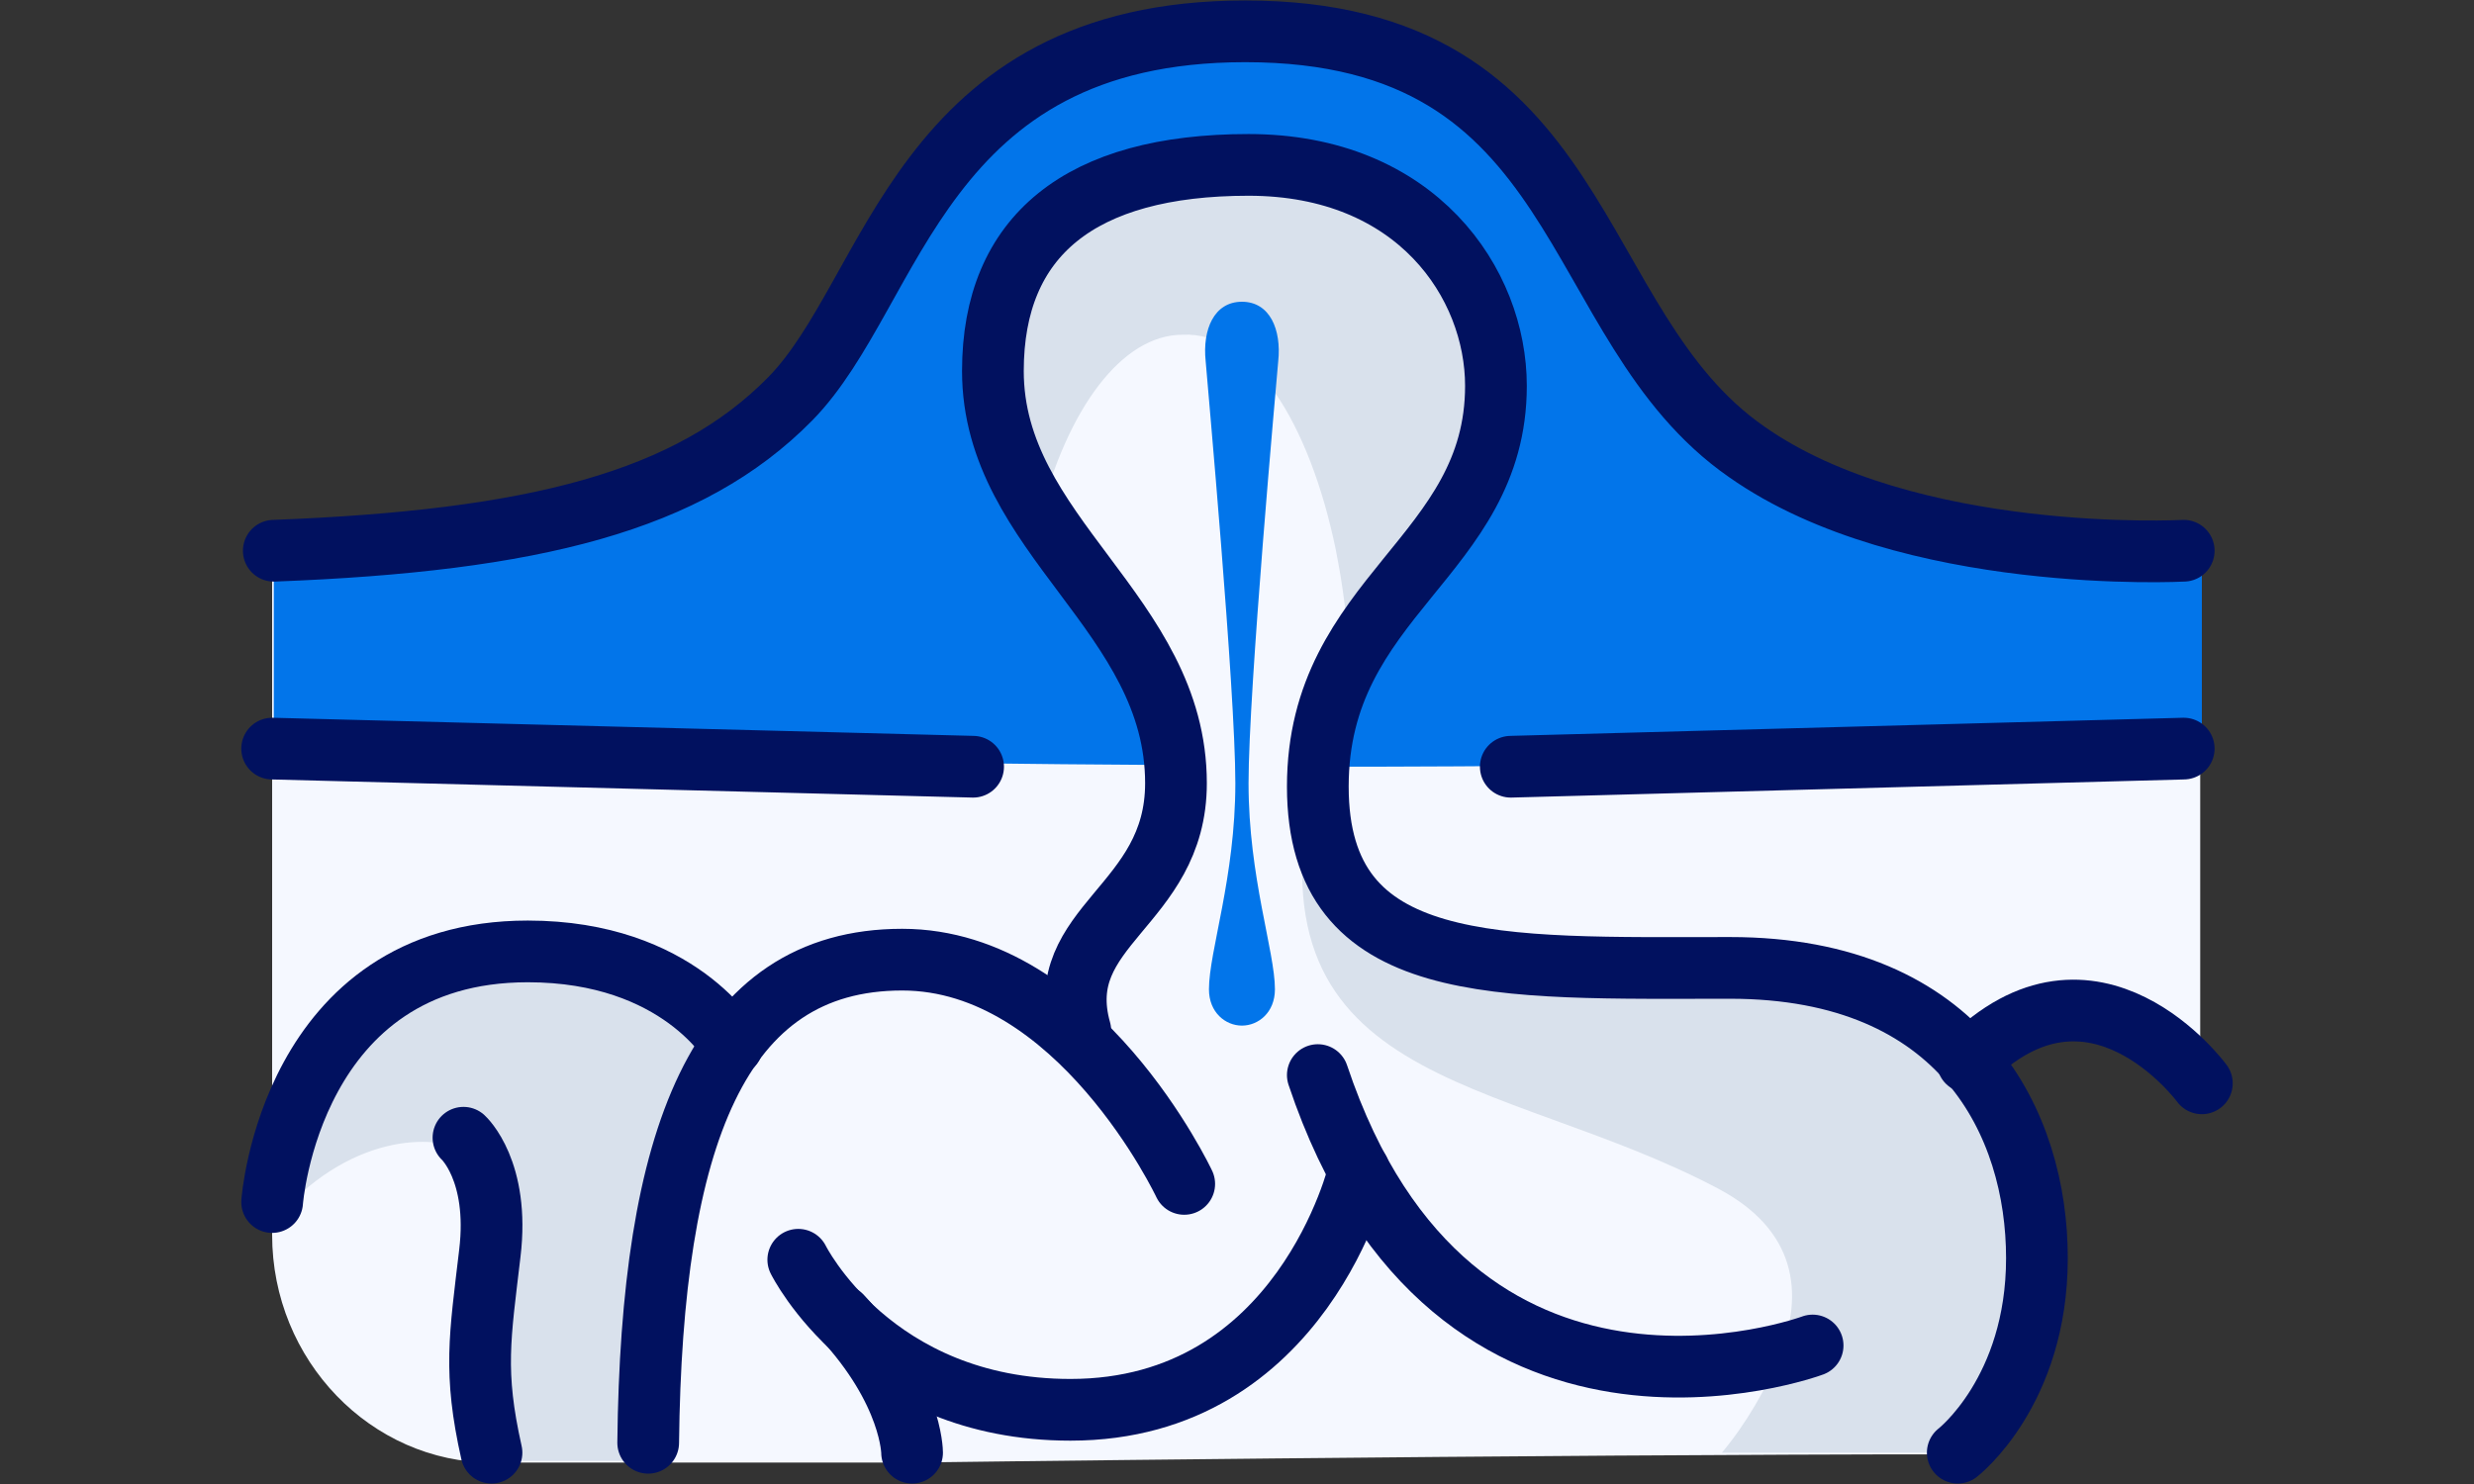<svg enable-background="new 0 0 150 90" viewBox="0 0 150 90" xmlns="http://www.w3.org/2000/svg"><rect x="0" y="0" width="150" height="90" fill="#333333" stroke="none"/><path d="m133.5 65.7s-7.4-8.5-14.2-1.3c0 0 9.5 10.9-.6 23.8-25.8 0-63.4.5-63.4.5h-25.5c-7.3 0-13.3-6.2-13.3-13.8v-41.5s20.9.1 29.4-7.5 9.8-24.1 29.5-24.1 21.5 18.6 30.4 25.5 27.6 6 27.6 6v32.4z" fill="#f5f8ff"/><path d="m81 33.4c.4 2 .7 4.2.8 6.5 1.3-2.4 3.2-4.4 4.8-6.5.6-.8 1.2-1.6 1.7-2.4.1-.1.1-.2.2-.3 0 0 0 0 0-.1.1-.1.1-.2.2-.3v-.1c0-.1.1-.2.1-.3 0 0 0-.1.1-.1 0-.1.1-.2.1-.2s0-.1.1-.1c0-.1.1-.2.1-.2s0-.1.1-.1c0-.1.1-.2.1-.2s0-.1.1-.1c0-.1.1-.1.1-.2 0 0 0-.1.1-.1 0-.1.1-.1.1-.2s0-.1.1-.2c0-.1.1-.1.1-.2s0-.1.1-.2c0-.1 0-.1.1-.2 0-.1 0-.1.1-.2 0-.1 0-.1.1-.2 0-.1 0-.1 0-.2s0-.2.1-.2c0-.1 0-.1 0-.2s0-.2.1-.2c0-.1 0-.1 0-.2s0-.2 0-.2c0-.1 0-.1 0-.2s0-.2 0-.2c0-.1 0-.1 0-.2s0-.2 0-.3 0-.1 0-.2 0-.2 0-.3 0-.1 0-.2 0-.2 0-.3v-.1c0-.2 0-.3 0-.5 0-2.1-.6-4.4-1.7-6.4-.2-.4-.4-.7-.7-1.1-.4-.5-.8-1-1.3-1.5-.3-.3-.6-.6-1-.9-.2-.1-.4-.3-.5-.4-2.4-1.8-5.6-3-9.8-3s-7.5.7-10 2.1c-.3.2-.6.3-.8.5-.4.3-.8.6-1.1.9-.4.3-.7.6-1 1-.1.2-.3.3-.4.5-.2.2-.4.5-.5.8-.7 1.1-1.1 2.2-1.4 3.6-.1.3-.1.7-.2 1-.1.7-.1 1.4-.1 2.2v.5.1.3.2.3.2.3.2.2.2.2.2c0 .1 0 .2.1.2v.2c0 .1 0 .2.1.2v.2c0 .1 0 .2.1.2 0 .1 0 .1.1.2 0 .1 0 .2.1.2 0 .1 0 .1.1.2 0 .1.1.2.1.2 0 .1 0 .1.1.2 0 .1.1.2.1.2 0 .1 0 .1.1.2 0 .1.1.2.1.2s0 .1.1.1c0 .1.1.2.1.2s0 .1.1.1c0 .1.1.2.1.3 0 0 0 .1.1.1 0 .1.1.2.1.3 0 0 0 .1.1.1 0 .1.1.2.1.3v.1c.1.1.1.2.2.3v.1c.1.1.1.2.2.3.2.3.4.6.6.9 1.7-6.7 5-11.2 8.7-11.2 4.2-.2 7.7 5.3 9.3 13.1" fill="#d9e1ec"/><path d="m104.2 72.1c4.7 2.5 5.2 6.3 3.7 10.1-.8 2-2 4.1-3.5 5.9h14.2c9.5-12 1.8-22.4.7-23.7 0 0-.1-.1-.1-.1-2.9-3.3-7.5-5.6-14.4-5.6-14.1 0-25 .6-25-11 0-.5 0-.9 0-1.3-4.7 19.8 11 18.6 24.4 25.7" fill="#d9e1ec"/><path d="m44.7 63.9c-.6-1-4.4-6.2-12.7-6.2-14.4 0-15.5 15.2-15.5 15.2v1.3c4.6-5.6 10-5.4 11.6-4.4 1.1.7 1.4 3.8 1.4 7.2 0 2.8-.2 5.7-.3 7.9-.1 1.9-.3 3.2-.3 3.2l.1.5h.8 9.6c.2-10.5 1.7-19.4 5.3-24.7" fill="#d9e1ec"/><path d="m75.7 10.1c10.2 0 15 7.2 15 13.4 0 10-10 12.5-10.8 23 22.8 0 43-.5 53.6-.9v-12.2s-18.6.9-27.6-6-10.8-25.5-30.4-25.5c-19.7 0-21 16.5-29.5 24.1s-29.4 7.5-29.4 7.5v11.3c17 1.1 36.4 1.5 54.7 1.6-.8-9.5-11-14.2-11-23.8-.1-8.2 5.3-12.5 15.4-12.5" fill="#0275ea"/><g fill="none"><path d="m132.4 33.4s-16.7.9-26.5-6c-11.1-7.7-9.4-25.5-30.4-25.5-19.8 0-21.2 15.8-27.6 22.3-6.1 6.2-15.5 8.6-31.3 9.2" stroke="#01115f" stroke-linecap="round" stroke-linejoin="round" stroke-miterlimit="10" stroke-width="3.742"/><path d="m132.4 45.4-40.8 1.1" stroke="#01115f" stroke-linecap="round" stroke-linejoin="round" stroke-miterlimit="10" stroke-width="3.742"/><path d="m59 46.5-42.5-1.1" stroke="#01115f" stroke-linecap="round" stroke-linejoin="round" stroke-miterlimit="10" stroke-width="3.742"/><path d="m118.7 88.1s4.8-3.7 4.8-11.8-4.5-17.6-18.6-17.6-25 .6-25-11 10.8-13.9 10.8-24.3c0-6.2-4.8-13.4-15-13.4s-15.5 4.3-15.5 12.5c0 10 11.1 14.7 11.1 25 0 7.5-7.6 8.6-5.8 15" stroke="#01115f" stroke-linecap="round" stroke-linejoin="round" stroke-miterlimit="10" stroke-width="3.742"/><path d="m71.8 71.8s-6.4-13.6-17.1-13.6c-11.2 0-15.2 10.9-15.4 29.3" stroke="#01115f" stroke-linecap="round" stroke-linejoin="round" stroke-miterlimit="10" stroke-width="3.742"/><path d="m44.4 63.4s-3.2-5.7-12.4-5.7c-14.4 0-15.5 15.2-15.5 15.2" stroke="#01115f" stroke-linecap="round" stroke-linejoin="round" stroke-miterlimit="10" stroke-width="3.742"/><path d="m28.1 69s2.2 2 1.6 7c-.6 5.1-1 7.2.1 12.1" stroke="#01115f" stroke-linecap="round" stroke-linejoin="round" stroke-miterlimit="10" stroke-width="3.742"/><path d="m109.9 81.6s-21.8 8.1-30-16.4" stroke="#01115f" stroke-linecap="round" stroke-linejoin="round" stroke-miterlimit="10" stroke-width="3.742"/><path d="m82.4 71s-3.4 14.5-17.5 14.5c-12 0-16.5-9.1-16.5-9.1" stroke="#01115f" stroke-linecap="round" stroke-linejoin="round" stroke-miterlimit="10" stroke-width="3.742"/><path d="m55.3 88.1s0-3.7-4.3-8.3" stroke="#01115f" stroke-linecap="round" stroke-linejoin="round" stroke-miterlimit="10" stroke-width="3.742"/><path d="m133.5 65.7s-6.6-9-14.2-1.3" stroke="#01115f" stroke-linecap="round" stroke-linejoin="round" stroke-miterlimit="10" stroke-width="3.742"/></g><path d="m77.3 60c0-2.3-1.6-6.8-1.6-12.5s1.7-24.4 1.8-25.6c.2-1.9-.5-3.6-2.2-3.6s-2.4 1.7-2.2 3.6c.1 1.3 1.8 19.9 1.8 25.6s-1.6 10.2-1.6 12.5c0 1.4 1 2.2 2 2.2s2-.8 2-2.2" fill="#0275ea"/><path d="m14.7 0h120.6v90h-120.6z" fill="none"/></svg>